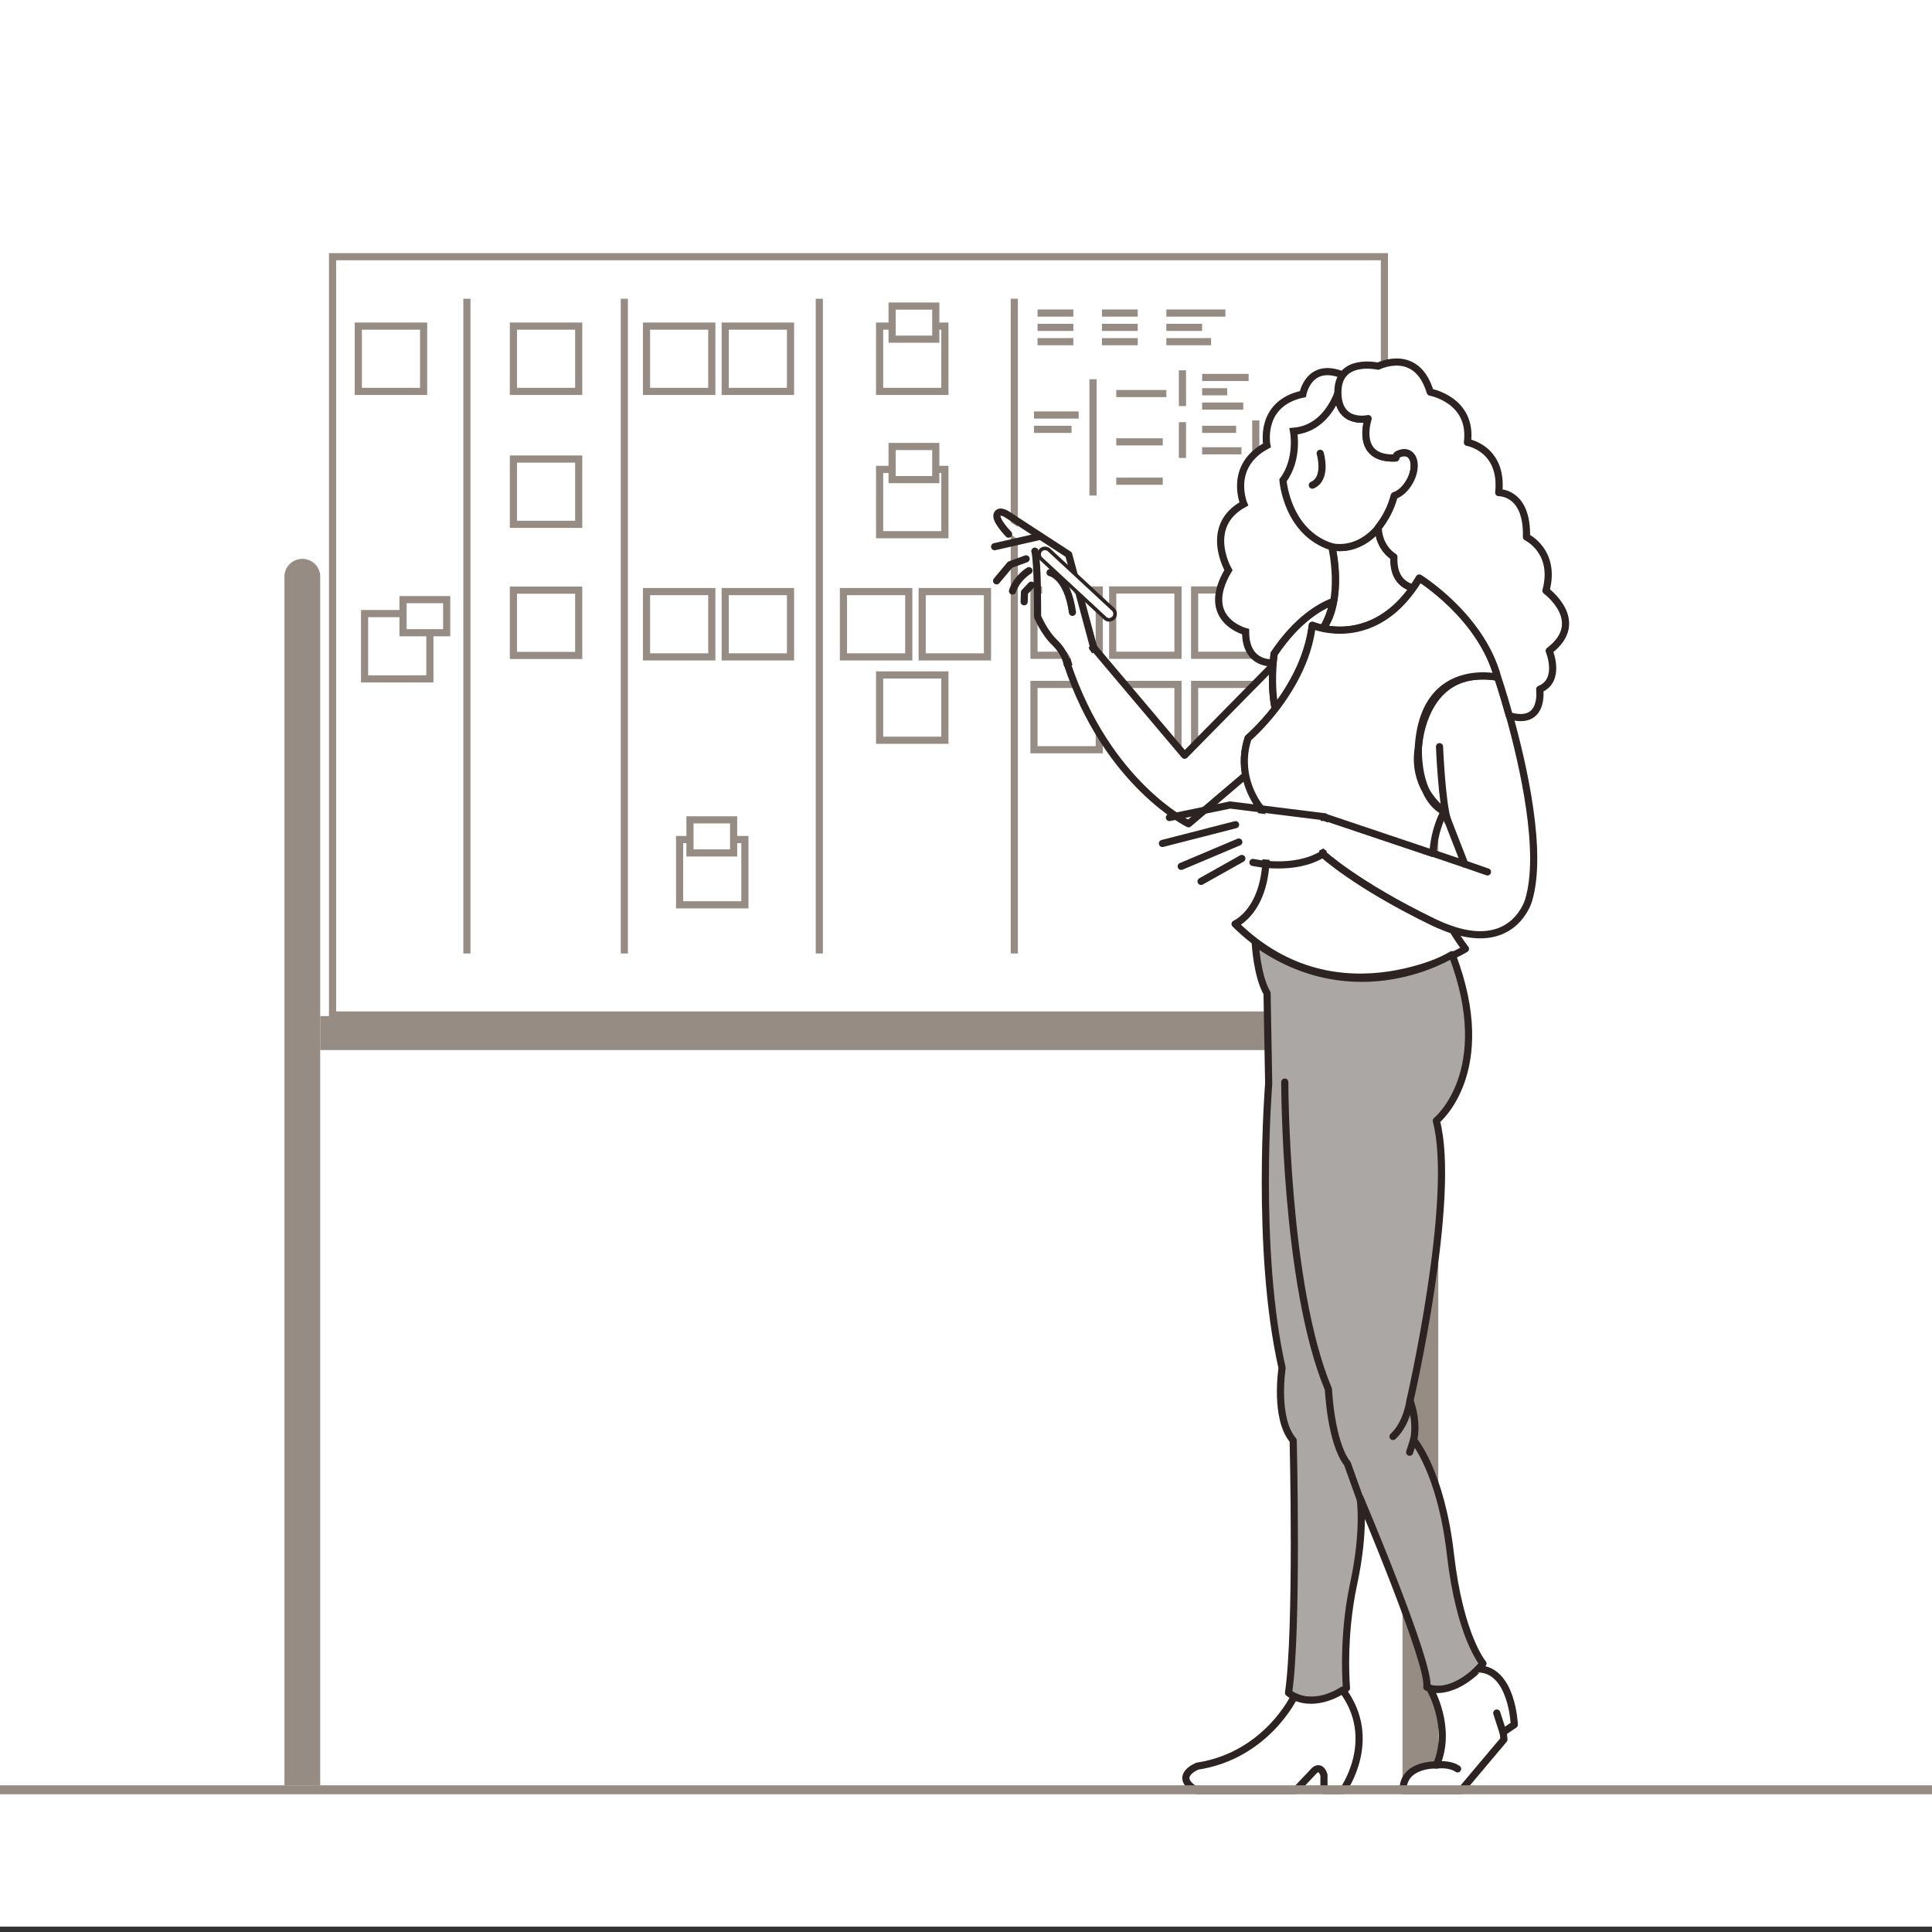 <?xml version="1.0" encoding="utf-8"?>
<!-- Generator: Adobe Illustrator 27.0.0, SVG Export Plug-In . SVG Version: 6.00 Build 0)  -->
<svg version="1.1" xmlns="http://www.w3.org/2000/svg" xmlns:xlink="http://www.w3.org/1999/xlink" x="0px" y="0px"
	 viewBox="0 0 1080 1080" style="enable-background:new 0 0 1080 1080;" xml:space="preserve">
<rect x="0" y="0" width="1080" height="1080" fill="#333333" stroke="none"/>
<style type="text/css">
	.st0{fill:#FFFFFF;}
	.st1{fill:#FFFFFF;stroke:#968C83;stroke-width:4;stroke-miterlimit:10;}
	.st2{fill:#968C83;}
	.st3{fill:none;stroke:#2E2323;stroke-width:4;stroke-linecap:round;stroke-linejoin:round;stroke-miterlimit:10;}
	.st4{fill:#FFFFFF;stroke:#2E2323;stroke-width:4;stroke-linecap:round;stroke-linejoin:round;stroke-miterlimit:10;}
	.st5{fill:none;}
	.st6{fill:#FFFFFF;stroke:#2E2323;stroke-width:4;stroke-miterlimit:10;}
	.st7{fill:#AAA7A5;stroke:#2E2323;stroke-width:4;stroke-linecap:round;stroke-linejoin:round;stroke-miterlimit:10;}
	.st8{fill:#FFFFFF;stroke:#2E2323;stroke-width:2;stroke-miterlimit:10;}
</style>
<g id="fondo">
	<rect class="st0" width="1080" height="1077"/>
</g>
<g id="pizarra">
	<rect x="185.9" y="143.5" class="st1" width="588" height="423.9"/>
	<line class="st1" x1="261" y1="167" x2="261" y2="533"/>
	<line class="st1" x1="349" y1="167" x2="349" y2="533"/>
	<line class="st1" x1="458" y1="167" x2="458" y2="533"/>
	<line class="st1" x1="567" y1="167" x2="567" y2="533"/>
	<rect x="287" y="182.3" class="st1" width="36.5" height="36.5"/>
	<rect x="287" y="256.6" class="st1" width="36.5" height="36.5"/>
	<rect x="287" y="329.9" class="st1" width="36.5" height="36.5"/>
	<rect x="361.4" y="182.3" class="st1" width="36.5" height="36.5"/>
	<rect x="405.4" y="182.3" class="st1" width="36.5" height="36.5"/>
	<rect x="491.7" y="182.3" class="st1" width="36.5" height="36.5"/>
	<rect x="491.7" y="262.4" class="st1" width="36.5" height="36.5"/>
	<rect x="491.7" y="377.3" class="st1" width="36.5" height="36.5"/>
	<rect x="361.4" y="330.7" class="st1" width="36.5" height="36.5"/>
	<rect x="379.9" y="469.3" class="st1" width="36.5" height="36.5"/>
	<rect x="405.4" y="330.7" class="st1" width="36.5" height="36.5"/>
	<rect x="471.5" y="330.7" class="st1" width="36.5" height="36.5"/>
	<rect x="515.5" y="330.7" class="st1" width="36.5" height="36.5"/>
	<rect x="578" y="329.8" class="st1" width="36.5" height="36.5"/>
	<rect x="622" y="329.8" class="st1" width="36.5" height="36.5"/>
	<rect x="667.8" y="329.8" class="st1" width="36.5" height="36.5"/>
	<rect x="711.9" y="329.8" class="st1" width="36.5" height="36.5"/>
	<rect x="578" y="382.6" class="st1" width="36.5" height="36.5"/>
	<rect x="622" y="382.6" class="st1" width="36.5" height="36.5"/>
	<rect x="667.8" y="382.6" class="st1" width="36.5" height="36.5"/>
	<rect x="711.9" y="382.6" class="st1" width="36.5" height="36.5"/>
	<rect x="200.3" y="182.3" class="st1" width="36.5" height="36.5"/>
	<rect x="203.8" y="343" class="st1" width="36.5" height="36.5"/>
	<line class="st1" x1="580" y1="175" x2="600" y2="175"/>
	<line class="st1" x1="580" y1="183" x2="600" y2="183"/>
	<line class="st1" x1="580" y1="191" x2="600" y2="191"/>
	<line class="st1" x1="616" y1="175" x2="636" y2="175"/>
	<line class="st1" x1="616" y1="183" x2="636" y2="183"/>
	<line class="st1" x1="616" y1="191" x2="636" y2="191"/>
	<line class="st1" x1="652" y1="175" x2="685" y2="175"/>
	<line class="st1" x1="652" y1="183" x2="672" y2="183"/>
	<line class="st1" x1="652" y1="191" x2="677" y2="191"/>
	<line class="st1" x1="611" y1="212" x2="611" y2="277"/>
	<line class="st1" x1="578" y1="232" x2="603" y2="232"/>
	<line class="st1" x1="578" y1="240" x2="599" y2="240"/>
	<line class="st1" x1="624" y1="220" x2="652" y2="220"/>
	<line class="st1" x1="624" y1="247" x2="650" y2="247"/>
	<line class="st1" x1="624" y1="269" x2="650" y2="269"/>
	<line class="st1" x1="661" y1="207" x2="661" y2="227"/>
	<line class="st1" x1="661" y1="236" x2="661" y2="256"/>
	<line class="st1" x1="672" y1="211" x2="698" y2="211"/>
	<line class="st1" x1="672" y1="219" x2="686" y2="219"/>
	<line class="st1" x1="672" y1="227" x2="695" y2="227"/>
	<line class="st1" x1="672" y1="240" x2="691" y2="240"/>
	<line class="st1" x1="672" y1="252" x2="694" y2="252"/>
	<line class="st1" x1="702" y1="235" x2="702" y2="255"/>
	<line class="st1" x1="711" y1="240" x2="735" y2="240"/>
	<line class="st1" x1="711" y1="252" x2="720" y2="252"/>
	<rect x="225.3" y="335.2" class="st1" width="24.4" height="18.5"/>
	<rect x="385.7" y="458.3" class="st1" width="24.4" height="18.5"/>
	<rect x="498.7" y="249.6" class="st1" width="24.4" height="18.5"/>
	<rect x="498.7" y="171.1" class="st1" width="24.4" height="18.5"/>
	<rect x="179" y="568" class="st2" width="605" height="19"/>
	<path class="st2" d="M179,587.8v-19.8V322.3c0-5.5-4.5-9.9-10-9.9s-10,4.4-10,9.9v245.7v19.8V998h20V587.8z"/>
	<path class="st2" d="M804,587.8v-19.8V322.3c0-5.5-4.5-9.9-10-9.9s-10,4.4-10,9.9v245.7v19.8V998h20V587.8z"/>
</g>
<g id="persona">
	<line class="st3" x1="690.7" y1="461" x2="649.8" y2="471.5"/>
	<line class="st3" x1="692.5" y1="470.7" x2="660.3" y2="484.3"/>
	<line class="st3" x1="694.2" y1="479.9" x2="671.4" y2="492.7"/>
	<path class="st4" d="M697.8,412.5c0,0,7.1-6,15.1-16.3c-1.9-8.8-1.7-18.2-1.2-24.3l-49.5,50.3l-50.6-59.9l-15,8.8
		c22.5,67.4,67.8,89.4,67.8,89.4l32.1-27.3C695.2,427.3,695.2,420.3,697.8,412.5z"/>
	<path class="st4" d="M712.3,365.4c0,0-0.3,2-0.6,5.1c0,0.4-0.1,0.9-0.1,1.4c-0.4,6.1-0.6,15.5,1.2,24.3c2.3-3,4.8-6.4,7.1-10.2
		c4.7-7.5,9-16.2,11.6-25.9c0.9-3.4,1.7-6.9,2.1-10.6c0,0,2.2,1,6,1.7c2.9-4.8,4.7-9.9,5.7-15.1
		C737.4,339.2,724.8,346.7,712.3,365.4z"/>
	<path class="st5" d="M807.4,453.7c0,0-5.9-4-10.3-11.8C799.2,446.7,802.5,451,807.4,453.7z"/>
	<path class="st5" d="M793,417c0.6-6.3,4.4-33.7,28.6-38.4l-0.1-0.1C809.6,380.7,795,389.1,793,417z"/>
	<path class="st5" d="M818.8,483l-11.4-29.3c0,0-5.4,8.9-6.3,23.3L818.8,483z"/>
	<path class="st4" d="M790,328.7c-4.7-1.2-11.3-5.1-10.6-17.3c0,0-8.3-4.6-8.8-16.3c-5.7,6.8-13.3,11-21.6,11c-1.5,0-3-0.1-4.4-0.4
		c1.7,7.9,3,19.3,0.8,30.5c-1,5.2-2.8,10.3-5.7,15.1c1.9,0.4,4.1,0.7,6.6,0.9C757.8,352.9,775.2,349.6,790,328.7z"/>
	<path class="st3" d="M793,417c-0.1,0.8-0.1,1.3-0.1,1.3C792.9,417.8,792.9,417.4,793,417z"/>
	<path class="st3" d="M797.1,441.9c-4.9-10.8-4.2-23.7-4.2-23.7C791.4,428.2,793.8,436.1,797.1,441.9z"/>
	<path class="st3" d="M821.5,378.5L821.5,378.5c4.6-0.8,9.8-0.8,15.8,0.1C837.3,378.6,830.1,376.9,821.5,378.5z"/>
	<path class="st4" d="M843.8,400.1c-3.6-12.9-6.5-21.5-6.5-21.5c-6-1-11.2-0.9-15.7-0.1c-24.2,4.6-28.1,32.1-28.6,38.4
		c0,0.4-0.1,0.9-0.1,1.3c0,0-0.7,12.9,4.2,23.7c4.4,7.8,10.3,11.8,10.3,11.8l11.4,29.3l-17.7-6l-60.7-20.4l-0.9,20.7
		c0,0,18.5,17.2,62.1,38.3c3.8,1.8,7.4,3.3,10.7,4.3c34.5,11.2,42.2-16.7,42.2-16.7C862.6,476.4,851.6,428,843.8,400.1z"/>
	<path class="st4" d="M793.5,323.2c-0.6,1-1.2,2-1.9,3c-0.6,0.9-1.1,1.7-1.7,2.5c-14.7,20.9-32.2,24.2-43.7,23.5
		c-2.5-0.2-4.8-0.5-6.6-0.9c-3.7-0.8-6-1.7-6-1.7c-0.5,3.6-1.2,7.2-2.1,10.6c-2.6,9.7-6.9,18.4-11.6,25.9c-2.3,3.7-4.7,7.1-7.1,10.2
		c-8,10.3-15.1,16.3-15.1,16.3c-2.6,7.7-2.5,14.8-1.4,20.7c2.2,11.3,8.4,18.5,8.4,18.5c11.9,53.7-14.3,64.7-14.3,64.7
		c58.1,57.5,128.8,13.9,128.8,13.9c-2.7-3.5-5-7-7-10.4c-3.3-1.1-6.8-2.5-10.7-4.3c-43.6-21.1-62.1-38.3-62.1-38.3l0.9-20.7
		l60.7,20.4c0.9-14.4,6.3-23.3,6.3-23.3c-4.9-2.7-8.2-7-10.3-11.8c-3.3-5.8-5.7-13.7-4.2-23.7c0,0,0-0.5,0.1-1.3
		c2-27.9,16.6-36.3,28.5-38.5c8.6-1.6,15.8,0.1,15.8,0.1C828.1,344.5,793.5,323.2,793.5,323.2z"/>
	<path class="st4" d="M787.5,253.6c-1.9-1-4.3-0.7-6.6,0.7c-0.4,1-0.6,1.7-0.6,1.7c-23.3,1.1-15.4-22-15.4-22s-16.2,3.7-16.9-13.6
		c-17.4,0.7-31.4,19.6-31.4,42.8c0,21.7,12.2,39.6,27.9,42.5c1.4,0.3,2.9,0.4,4.4,0.4c8.3,0,15.9-4.2,21.6-11c2-2.4,3.7-5.1,5.2-8
		c1.6-3.1,2.8-6.4,3.8-9.9c3.1-1,6.4-3.9,8.7-8.1C791.7,262.6,791.4,255.7,787.5,253.6z"/>
	<path class="st6" d="M745.3,336.2c-1,5.2-2.8,10.3-5.7,15.1c11.8-16.2,4.9-45.6,4.9-45.6c-25.2-8-27.3-37.2-27.3-37.2
		c8.9-11.9,5.9-27.4,5.9-27.4c23.4-2,27.7-31.4,27.7-31.4c-19.2-7.9-22.5,10.6-22.5,10.6c-24.8,5.3-20.1,28.7-20.1,28.7
		c-21.8,11.6-12.9,32.7-12.9,32.7c-22.8,12.5-8.6,37-8.6,37c-16.5,27.7,9.6,34.4,9.6,34.4c0,17.2,12.5,17.6,15.3,17.4
		c0.3-3.1,0.6-5.1,0.6-5.1C724.8,346.7,737.4,339.2,745.3,336.2z"/>
	<path class="st4" d="M864.2,330.2c5.9-22.1-10.9-30-10.9-30c0.7-25.4-15.5-24.8-15.5-24.8c2.6-24.8-17.5-28.1-17.5-28.1
		c3-23.8-20.8-28.1-20.8-28.1c-7.6-25.4-29.1-14.5-29.1-14.5s-22.2-5.1-22.5,14.1c0,0.5,0,1.1,0,1.6c0.7,17.4,16.9,13.6,16.9,13.6
		s-7.9,23.1,15.4,22c0,0,0.2-0.7,0.6-1.7l0,0c2.4-1.4,4.8-1.7,6.6-0.7c3.9,2.1,4.2,9,0.7,15.4c-2.3,4.2-5.6,7.1-8.7,8.1
		c-0.9,3.6-2.2,6.9-3.8,9.9c-1.5,2.9-3.3,5.6-5.2,8c0.5,11.7,8.8,16.3,8.8,16.3c-0.6,12.2,5.9,16.1,10.6,17.3
		c0.6-0.8,1.1-1.6,1.7-2.5c0.6-1,1.3-2,1.9-3c0,0,34.6,21.4,43.8,55.5c0,0,2.9,8.5,6.5,21.5c19.9,5.8,17-14.8,17-14.8
		c12.2-5,5.3-21.5,5.3-21.5C887.6,347.4,864.2,330.2,864.2,330.2z"/>
	<path class="st4" d="M738,253.4c0,0,4.2,14.1-4.4,17.8"/>
	<path class="st7" d="M701.7,527c0,0,0.9,18.5,6.6,28.2l0.9,50.6c0,0-7.5,92.9,7.5,158.9c0,0-4.4,28.2,6.2,40.5
		c0,0,2.6,106.1-2.6,141.1c0,0,13.2,11.2,32.4-2.6c0,0-2.6-27.7,4-58.4c6.6-30.7,3.6-47.9,3.6-47.9s39.6,93.4,37.3,105.7
		c0,0,14.5,7.3,31.4-13.2c0,0-12.9-14.9-18.2-61.1S790.2,805,790.2,805s2.6-8.9-2-22.1c0,0,26.2-113.3,14.7-156.4
		c0,0,33.9-27.3,8.8-92.9C811.8,533.6,758.1,567.5,701.7,527z"/>
	<path class="st3" d="M804.7,417.4c0,0,1.3,31.7,4.6,41.6"/>
	<line class="st3" x1="818.8" y1="483" x2="831.5" y2="487.4"/>
	<path class="st3" d="M718.2,604.9c0,0,0,113.6,24.4,171.7c0,0,1.3,29.7,10.6,41.6l6.9,19.2"/>
	<path class="st3" d="M788.2,782.9c0,0-1.5,12.7-9.5,20.1"/>
	<line class="st3" x1="790.2" y1="805" x2="788" y2="811.8"/>
	<path class="st4" d="M723.5,948.4c0,0-15.6,33-54.2,38.9c0,0-14.1,5.6-0.4,13.6h55.3l10.6-11.2c0,0,3.3-3.4,5.3,2.5v8.7h10.6
		c0,0,20.5-28.3-0.2-56.1C750.4,944.9,736.5,954.5,723.5,948.4z"/>
	<path class="st4" d="M799.4,944.1c0,0,12.6,21.6,3.6,42.5c0,0-18.9-0.7-18.7,14.3h32.4l24-28.5l-0.4-4.1l6.2-4.2
		c0,0-1.1-30.6-20-31.2C826.3,932.9,813.8,946.8,799.4,944.1z"/>
	<line class="st3" x1="836.7" y1="957.6" x2="840.2" y2="968.4"/>
	<path class="st3" d="M802.9,986.7c0,0,6.9-1.2,11.9,2.1"/>
	<path class="st0" d="M700.1,454.2l10.5,1.3l1.6,25.3c-3.2-0.2-6.3-0.4-8.9-0.8L700.1,454.2z"/>
	<polygon class="st0" points="737.3,458.8 740.2,459 743.4,460.3 742.9,476.7 739.7,474.3 736.6,475.9 	"/>
	<polygon class="st0" points="598,366.8 599.8,372.6 611.3,366.3 608.8,362.8 608.3,360.6 	"/>
	<polyline class="st3" points="740.5,456.6 687.6,450 653.7,457 	"/>
	<path class="st0" d="M598,366.8l10.8-4.1l-13.5-51.1l-35.2-22.8c0,0,2.6,8.2,6.6,11.1l10.9,8.3l4.6,6.6l0.6,29.3
		c0,0,4.9,10.2,9.4,14l5.9,9"/>
	<path class="st3" d="M611.5,362.4L597.4,310l-34.1-22.2c0,0-4.6-3.3-5.9-0.2c-1.3,3.1,6.4,11,6.4,11"/>
	<path class="st3" d="M596.5,371.2c0,0-0.7-5.9-6.8-11.9c-6.2-5.9-9.7-14.7-9.7-14.7s0.2-30.2-1.5-36.5"/>
	<line class="st3" x1="581.5" y1="299.8" x2="556" y2="305.6"/>
	<polyline class="st3" points="573.6,312.4 564.6,315.7 557.1,324.7 	"/>
	<path class="st3" d="M575.2,319c0,0-6.8,4-9.2,11.4"/>
	<polyline class="st3" points="576.5,327.1 572.7,331.1 572.5,336.4 	"/>
	<path class="st3" d="M587,320.1c0,0,9.7,1.8,12.5,22.2"/>
	<path class="st8" d="M620,346.5c-0.8,0-1.6-0.3-2.2-0.9l-35.9-33.3c-1.3-1.2-1.4-3.3-0.2-4.7c1.2-1.3,3.3-1.4,4.7-0.2l35.9,33.3
		c1.3,1.2,1.4,3.3,0.2,4.7C621.7,346.1,620.8,346.5,620,346.5z"/>
	<path class="st3" d="M700.4,482.1c0,0,23.3,5.3,39.2-4.8"/>
</g>
<g id="piso">
	<polygon class="st2" points="725.9,998 710.9,998 252.7,998 237.7,998 0,998 0,1003 237.7,1003 252.7,1003 710.9,1003 725.9,1003 
		1080,1003 1080,998 	"/>
</g>
</svg>
